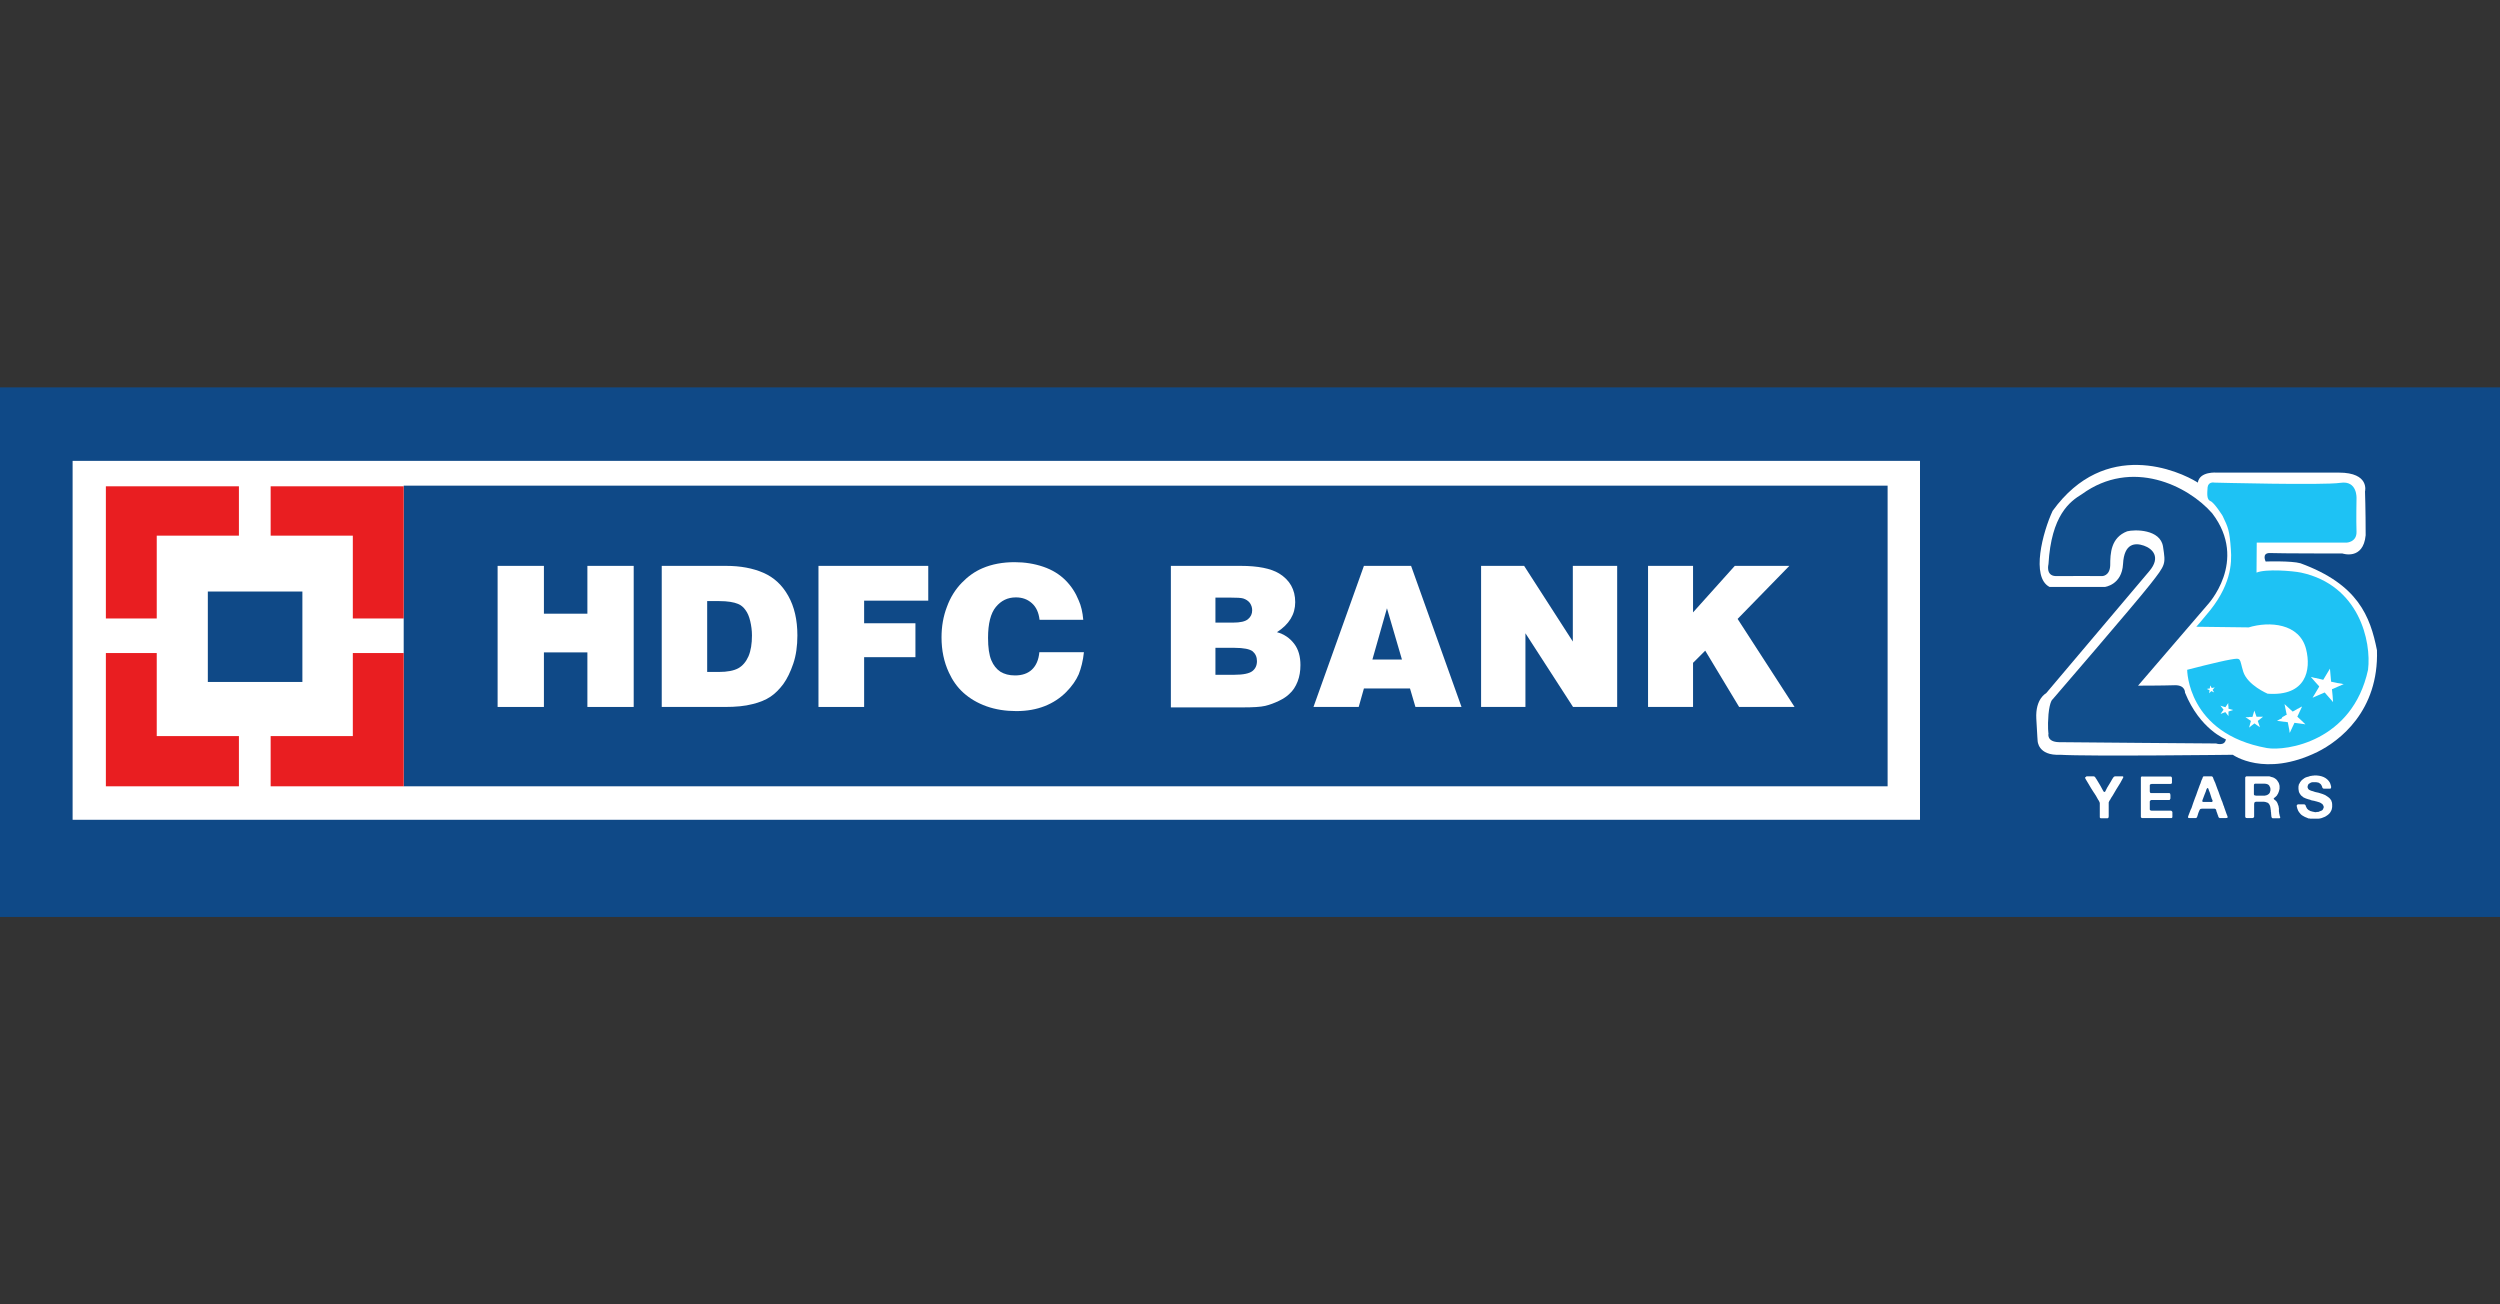 <?xml version="1.0" encoding="utf-8"?>
<!-- Generator: Adobe Illustrator 24.0.1, SVG Export Plug-In . SVG Version: 6.00 Build 0)  -->
<svg version="1.1" id="Layer_1" xmlns="http://www.w3.org/2000/svg" xmlns:xlink="http://www.w3.org/1999/xlink" x="0px" y="0px"
	 viewBox="0 0 115 60" style="enable-background:new 0 0 115 60;" xml:space="preserve">
<rect x="0" y="0" width="115" height="60" fill="#333333" stroke="none"/>
<style type="text/css">
	.st0{fill:#0F4987;}
	.st1{fill:#FFFFFF;}
	.st2{fill:#114E8C;}
	.st3{fill:#1EC2F4;}
	.st4{fill:#E91E21;}
</style>
<g>
	<rect y="17.82" class="st0" width="115" height="24.36"/>
	<g>
		<g>
			<g>
				<g>
					<path class="st1" d="M95.97,35.71h0.24c0.02,0,0.04,0,0.07,0c0.02,0,0.04,0,0.06,0.01c0.02,0.01,0.04,0.03,0.05,0.05
						c0.01,0.03,0.03,0.05,0.04,0.06c0.03,0.05,0.06,0.1,0.09,0.15c0.03,0.05,0.06,0.1,0.09,0.15c0.02,0.04,0.04,0.07,0.06,0.11
						c0.02,0.04,0.04,0.07,0.06,0.11c0.01,0.01,0.02,0.03,0.03,0.05c0.01,0.02,0.02,0.03,0.04,0.03c0.01,0,0.02,0,0.03-0.01
						c0.01-0.01,0.02-0.02,0.02-0.03c0.02-0.03,0.03-0.05,0.04-0.08s0.03-0.05,0.04-0.08c0.04-0.06,0.07-0.12,0.11-0.18
						c0.04-0.06,0.07-0.12,0.11-0.19c0.01-0.02,0.03-0.05,0.05-0.08c0.02-0.03,0.04-0.05,0.06-0.06c0.02-0.01,0.04-0.01,0.08-0.01
						c0.04,0,0.07,0,0.09,0h0.15c0.01,0,0.03,0,0.04,0c0.02,0,0.03,0,0.04,0.01c0.01,0.01,0.02,0.02,0.01,0.04
						c-0.01,0.02-0.01,0.03-0.02,0.04c-0.02,0.04-0.04,0.07-0.06,0.11c-0.02,0.04-0.04,0.07-0.06,0.11
						c-0.06,0.1-0.12,0.19-0.18,0.29c-0.06,0.1-0.11,0.19-0.17,0.29c-0.02,0.03-0.04,0.06-0.06,0.09c-0.02,0.03-0.03,0.06-0.05,0.09
						c-0.01,0.02-0.03,0.04-0.04,0.06c-0.01,0.02-0.02,0.04-0.03,0.07c0,0.01,0,0.02,0,0.03c0,0.01,0,0.02,0,0.03
						c0,0.01,0,0.01,0,0.02c0,0.01,0,0.01,0,0.02v0.08v0.35c0,0.03,0,0.07,0,0.11c0,0.04-0.01,0.07-0.03,0.08
						c-0.01,0.01-0.02,0.01-0.04,0.01c-0.02,0-0.03,0-0.05,0h-0.19c-0.02,0-0.04,0-0.05,0c-0.02,0-0.03-0.01-0.04-0.02
						c-0.01-0.01-0.01-0.02-0.01-0.04s0-0.03,0-0.05v-0.11v-0.35v-0.1c0-0.01,0-0.02,0-0.03c0-0.01,0-0.02-0.01-0.03
						c-0.01-0.03-0.02-0.05-0.03-0.07c-0.01-0.02-0.03-0.04-0.04-0.06c-0.02-0.03-0.03-0.06-0.05-0.09
						c-0.02-0.03-0.03-0.06-0.05-0.09c-0.01-0.02-0.03-0.04-0.04-0.06c-0.01-0.02-0.02-0.04-0.04-0.06
						c-0.05-0.07-0.09-0.15-0.14-0.22c-0.04-0.07-0.09-0.15-0.13-0.22c-0.02-0.04-0.04-0.07-0.06-0.1c-0.02-0.03-0.04-0.07-0.06-0.1
						c-0.01-0.01-0.01-0.02-0.02-0.04c-0.01-0.02-0.01-0.03,0-0.04c0-0.01,0.01-0.01,0.01-0.01c0.01,0,0.01,0,0.02-0.01
						c0,0,0.01,0,0.01,0C95.97,35.71,95.97,35.71,95.97,35.71z"/>
					<path class="st1" d="M98.55,35.72h1.01h0.23c0.02,0,0.04,0,0.06,0c0.02,0,0.03,0.01,0.04,0.02c0,0.01,0.01,0.01,0.01,0.02
						c0,0.01,0,0.01,0.01,0.02v0.03c0,0.01,0,0.03,0,0.04c0,0.01,0,0.03,0,0.04c0,0.01,0,0.03,0,0.04c0,0.01,0,0.03,0,0.04
						c0,0.01,0,0.02,0,0.04c-0.01,0.02-0.01,0.04-0.03,0.04c-0.01,0.01-0.02,0.01-0.04,0.01c-0.02,0-0.03,0-0.05,0h-0.19h-0.49
						c-0.01,0-0.03,0-0.05,0s-0.04,0-0.06,0c-0.02,0-0.04,0-0.05,0.01c-0.02,0-0.03,0.01-0.04,0.01c-0.01,0.01-0.02,0.02-0.02,0.04
						c0,0.02,0,0.04,0,0.06v0.15v0.08c0,0.01,0.01,0.03,0.01,0.04c0,0.01,0.01,0.02,0.02,0.02c0.01,0.01,0.02,0.01,0.04,0.01
						c0.01,0,0.03,0,0.05,0h0.15h0.46c0.01,0,0.03,0,0.05,0c0.02,0,0.04,0,0.06,0c0.02,0,0.03,0,0.05,0c0.02,0,0.03,0.01,0.03,0.01
						c0.01,0.01,0.02,0.02,0.02,0.03c0,0.02,0.01,0.03,0.01,0.05c0,0.02,0,0.04,0,0.06c0,0.02,0,0.04,0,0.05c0,0.01,0,0.03,0,0.04
						c0,0.01,0,0.02-0.01,0.03c0,0.01-0.01,0.03-0.02,0.04c-0.01,0.01-0.02,0.01-0.04,0.01c-0.02,0-0.03,0-0.05,0
						c-0.02,0-0.04,0-0.06,0c-0.02,0-0.03,0-0.05,0h-0.53c-0.02,0-0.04,0-0.06,0c-0.02,0-0.04,0-0.06,0c-0.02,0-0.03,0.01-0.04,0.02
						c-0.01,0.01-0.02,0.02-0.03,0.04c0,0.01,0,0.02,0,0.03s0,0.02,0,0.03v0.1v0.15c0,0.02,0,0.04,0,0.06
						c0,0.02,0.01,0.03,0.02,0.04c0.01,0.01,0.01,0.01,0.02,0.01s0.02,0,0.03,0.01h0.03c0.01,0,0.02,0,0.03,0c0.01,0,0.02,0,0.03,0
						h0.11h0.51h0.14c0.01,0,0.03,0,0.04,0c0.01,0,0.03,0,0.04,0.01c0.01,0.01,0.02,0.02,0.03,0.03c0,0.01,0.01,0.02,0.01,0.03
						c0,0.01,0,0.03,0,0.04v0.12c0,0.02,0,0.04,0,0.06s-0.01,0.03-0.02,0.04c-0.01,0.01-0.02,0.01-0.04,0.01c-0.02,0-0.04,0-0.06,0
						h-0.2h-0.8H98.6c-0.03,0-0.05,0-0.07,0c-0.02,0-0.03-0.01-0.04-0.03c-0.01-0.01-0.01-0.02-0.01-0.04c0-0.02,0-0.03,0-0.05
						v-0.19v-0.73V36v-0.17c0-0.02,0-0.03,0-0.05s0-0.03,0.01-0.04c0.01-0.01,0.02-0.02,0.04-0.03c0,0,0.01,0,0.01,0
						C98.54,35.72,98.55,35.72,98.55,35.72z"/>
					<path class="st1" d="M102.45,37.51c0,0.01,0,0.02,0.01,0.03c0,0.01,0.01,0.02,0.01,0.03c0,0.01,0,0.02,0,0.03
						c0,0.01-0.01,0.02-0.02,0.02c-0.01,0.01-0.04,0.01-0.07,0.01c-0.03,0-0.06,0-0.08,0h-0.13c-0.01,0-0.03,0-0.04,0
						c-0.01,0-0.02,0-0.03,0c-0.02-0.01-0.03-0.02-0.04-0.03c-0.01-0.01-0.02-0.03-0.02-0.05c0-0.02-0.01-0.03-0.02-0.05
						c-0.01-0.03-0.02-0.06-0.03-0.09c-0.01-0.03-0.02-0.06-0.03-0.08c-0.01-0.02-0.01-0.03-0.01-0.04c0-0.01-0.01-0.03-0.01-0.04
						c-0.01-0.01-0.01-0.02-0.02-0.03c-0.01-0.01-0.03-0.01-0.04-0.02c-0.01,0-0.02,0-0.03,0s-0.02,0-0.03,0h-0.43
						c-0.03,0-0.06,0-0.1,0c-0.04,0-0.06,0.01-0.08,0.02c-0.01,0.01-0.02,0.03-0.03,0.04c-0.01,0.02-0.01,0.04-0.02,0.05
						c-0.01,0.03-0.03,0.06-0.04,0.1c-0.01,0.03-0.02,0.07-0.03,0.1c-0.01,0.02-0.01,0.04-0.02,0.06c-0.01,0.02-0.02,0.04-0.03,0.05
						c-0.01,0.01-0.02,0.01-0.04,0.01c-0.02,0-0.04,0-0.06,0c-0.02,0-0.04,0-0.06,0s-0.04,0-0.06,0c-0.02,0-0.05,0-0.09,0
						c-0.03,0-0.06,0-0.07-0.01c-0.01-0.01-0.01-0.01-0.01-0.02c0-0.01,0-0.02,0-0.03c0-0.01,0.01-0.02,0.01-0.03
						c0-0.01,0.01-0.02,0.01-0.03c0.02-0.04,0.03-0.08,0.05-0.13c0.02-0.04,0.03-0.09,0.05-0.13c0.01-0.01,0.01-0.03,0.02-0.04
						c0-0.01,0.01-0.03,0.02-0.04c0.01-0.04,0.03-0.08,0.04-0.12c0.01-0.04,0.03-0.08,0.04-0.12c0.01-0.04,0.03-0.07,0.04-0.11
						c0.01-0.04,0.03-0.07,0.04-0.11c0.04-0.1,0.08-0.2,0.11-0.3c0.04-0.1,0.07-0.2,0.11-0.3c0-0.01,0.01-0.02,0.01-0.02
						c0-0.01,0-0.02,0.01-0.02c0.01-0.04,0.03-0.08,0.04-0.12c0.01-0.04,0.03-0.08,0.05-0.12c0.01-0.02,0.02-0.04,0.02-0.06
						c0.01-0.02,0.02-0.04,0.03-0.05c0.01-0.01,0.02-0.01,0.04-0.01c0,0,0.01,0,0.01,0c0,0,0.01,0,0.01,0h0.24c0.02,0,0.04,0,0.06,0
						c0.02,0,0.04,0,0.05,0.01c0.02,0.01,0.03,0.03,0.04,0.05c0.01,0.02,0.01,0.04,0.02,0.06c0.01,0.03,0.02,0.06,0.04,0.09
						c0.01,0.03,0.02,0.06,0.04,0.09c0,0.01,0.01,0.02,0.01,0.03c0,0.01,0.01,0.02,0.01,0.03c0.01,0.04,0.03,0.07,0.04,0.11
						c0.01,0.04,0.03,0.07,0.04,0.11c0.04,0.09,0.07,0.18,0.1,0.27c0.03,0.09,0.07,0.18,0.1,0.27c0,0.01,0.01,0.01,0.01,0.02
						c0,0.01,0,0.01,0.01,0.02c0.01,0.03,0.02,0.06,0.03,0.09c0.01,0.03,0.02,0.06,0.03,0.09c0.01,0.01,0.01,0.03,0.02,0.04
						c0,0.01,0.01,0.03,0.01,0.04c0.02,0.06,0.04,0.12,0.06,0.17c0.02,0.06,0.04,0.11,0.06,0.17c0,0.01,0.01,0.01,0.01,0.01
						C102.45,37.5,102.45,37.51,102.45,37.51z M101.75,36.89c0.02-0.01,0.03-0.02,0.03-0.05c0-0.02-0.01-0.04-0.02-0.06
						c0-0.01-0.01-0.01-0.01-0.02c0-0.01,0-0.01-0.01-0.02c-0.02-0.06-0.04-0.12-0.06-0.19s-0.04-0.13-0.07-0.19
						c0-0.01-0.01-0.02-0.01-0.03c0-0.01-0.01-0.03-0.01-0.04c-0.01-0.01-0.01-0.02-0.02-0.03c-0.01-0.01-0.02-0.01-0.03-0.01
						c0,0-0.01,0.01-0.01,0.01c0,0-0.01,0-0.01,0.01c-0.01,0.02-0.02,0.04-0.03,0.06c-0.01,0.03-0.01,0.05-0.02,0.07
						c-0.02,0.05-0.04,0.1-0.06,0.15c-0.02,0.05-0.04,0.1-0.06,0.16c-0.01,0.02-0.01,0.04-0.02,0.05c-0.01,0.02-0.01,0.04-0.02,0.06
						c-0.01,0.01,0,0.03,0,0.05c0.01,0.01,0.02,0.02,0.04,0.02c0.02,0,0.04,0,0.06,0h0.21c0.02,0,0.03,0,0.05,0
						S101.74,36.9,101.75,36.89z"/>
					<path class="st1" d="M104.89,37.58c0,0.01,0,0.02,0,0.03c0,0.01-0.01,0.02-0.01,0.02c-0.01,0.01-0.03,0.01-0.04,0.01
						c-0.02,0-0.04,0-0.06,0h-0.15c-0.03,0-0.05,0-0.08,0c-0.02,0-0.04-0.01-0.05-0.03c-0.01-0.02-0.02-0.05-0.02-0.09
						c0-0.03-0.01-0.07-0.01-0.1c0-0.01,0-0.01,0-0.02c0-0.01,0-0.01,0-0.02c-0.01-0.02-0.01-0.04-0.01-0.07
						c0-0.02,0-0.05-0.01-0.07c0-0.01,0-0.01,0-0.02c0-0.02-0.01-0.04-0.01-0.06c0-0.02-0.01-0.04-0.01-0.06
						c-0.01-0.04-0.03-0.08-0.05-0.11c-0.02-0.03-0.05-0.06-0.08-0.07c-0.01,0-0.02-0.01-0.03-0.01c-0.01,0-0.02,0-0.03-0.01
						c-0.03-0.01-0.07-0.02-0.11-0.02s-0.08,0-0.13,0h-0.22c-0.01,0-0.03,0.01-0.04,0.01c-0.01,0-0.02,0.01-0.03,0.02
						c-0.01,0.02-0.02,0.05-0.02,0.08c0,0.04,0,0.07,0,0.1v0.35c0,0.01,0,0.03,0,0.04c0,0.02,0,0.03,0,0.04s0,0.03,0,0.04
						c0,0.01,0,0.02-0.01,0.03c-0.01,0.02-0.02,0.03-0.03,0.03c-0.01,0-0.02,0.01-0.03,0.01s-0.03,0-0.04,0h-0.12
						c-0.03,0-0.06,0-0.09,0s-0.06,0-0.07-0.02c-0.01-0.01-0.02-0.03-0.02-0.05s0-0.05,0-0.07v-1.64c0-0.02,0-0.04,0-0.06
						c0-0.02,0-0.04,0.01-0.05c0.01-0.01,0.02-0.02,0.04-0.03c0,0,0.01,0,0.01,0c0,0,0.01,0,0.01,0h0.92c0.03,0,0.06,0,0.08,0
						c0.03,0,0.05,0,0.07,0.01c0.01,0,0.02,0.01,0.03,0.01c0.01,0,0.02,0,0.03,0.01c0.01,0,0.03,0.01,0.04,0.01
						c0.01,0,0.03,0.01,0.04,0.01c0.04,0.02,0.09,0.04,0.12,0.07c0.04,0.03,0.07,0.06,0.09,0.1c0.01,0.01,0.01,0.02,0.02,0.03
						c0,0.01,0.01,0.02,0.02,0.03c0.01,0.03,0.03,0.05,0.03,0.08c0.01,0.03,0.02,0.06,0.02,0.09c0,0.01,0,0.01,0,0.02
						c0,0.01,0,0.01,0,0.02v0.02c0,0.01,0,0.03,0,0.05c0,0.02,0,0.04-0.01,0.05c0,0.01-0.01,0.03-0.01,0.04c0,0.01,0,0.02-0.01,0.04
						c-0.01,0.03-0.02,0.05-0.03,0.08c-0.01,0.02-0.02,0.05-0.04,0.07c0,0.01-0.01,0.01-0.01,0.02c-0.01,0.01-0.01,0.01-0.01,0.02
						c-0.01,0.01-0.01,0.01-0.02,0.02c-0.01,0.01-0.01,0.01-0.02,0.02c-0.01,0.01-0.02,0.02-0.03,0.03
						c-0.01,0.01-0.02,0.02-0.04,0.03c-0.01,0.01-0.01,0.01-0.02,0.02c-0.01,0.01-0.01,0.01-0.02,0.02c0,0.01,0,0.02,0.01,0.03
						c0.01,0.01,0.01,0.01,0.02,0.02c0.02,0.01,0.04,0.03,0.05,0.04c0.02,0.01,0.03,0.03,0.05,0.05c0.02,0.03,0.04,0.06,0.05,0.09
						c0.01,0.03,0.02,0.07,0.04,0.11c0,0.02,0.01,0.03,0.01,0.05c0,0.02,0,0.04,0.01,0.05c0,0.01,0,0.02,0,0.03
						c0,0.01,0,0.02,0,0.03c0,0.01,0,0.01,0,0.02c0,0.01,0,0.02,0,0.03c0,0.01,0,0.01,0,0.02c0,0.01,0,0.02,0,0.02
						c0,0.02,0.01,0.04,0.01,0.06c0,0.02,0,0.04,0.01,0.06l0.01,0.05c0,0.02,0.01,0.03,0.01,0.05
						C104.88,37.55,104.88,37.56,104.89,37.58z M104.44,36.36c0-0.02,0-0.04,0-0.07c0-0.03-0.01-0.05-0.01-0.06
						c0-0.01-0.01-0.01-0.01-0.02c0-0.01,0-0.01-0.01-0.02c-0.02-0.06-0.06-0.1-0.12-0.12c-0.03-0.01-0.07-0.02-0.11-0.02
						c-0.04,0-0.08,0-0.12,0h-0.31c0,0-0.01,0-0.01,0c0,0-0.01,0-0.01,0c-0.02,0.01-0.04,0.01-0.04,0.03
						c-0.01,0.01-0.01,0.03-0.01,0.06c0,0.02,0,0.04,0,0.07v0.25c0,0.02,0,0.04,0,0.06c0,0.02,0,0.04,0.01,0.05
						c0.01,0.01,0.02,0.02,0.04,0.02c0.02,0,0.03,0.01,0.05,0.01c0.02,0,0.04,0,0.06,0c0.02,0,0.04,0,0.06,0h0.16
						c0.01,0,0.03,0,0.04,0c0.01,0,0.03,0,0.04,0h0.04c0.01,0,0.03-0.01,0.04-0.01c0.01,0,0.03,0,0.04-0.01
						c0.03-0.01,0.06-0.02,0.08-0.04c0.02-0.01,0.04-0.03,0.06-0.06c0.01-0.02,0.02-0.03,0.02-0.05
						C104.43,36.41,104.43,36.39,104.44,36.36z"/>
					<path class="st1" d="M106.44,35.67c0.35-0.01,0.59,0.1,0.72,0.31c0.02,0.03,0.03,0.06,0.04,0.09c0.01,0.03,0.02,0.06,0.03,0.1
						c0,0.01,0,0.03,0,0.05c0,0.02,0,0.03-0.01,0.04c-0.01,0.01-0.02,0.02-0.04,0.02c-0.02,0-0.03,0-0.05,0h-0.17
						c-0.02,0-0.03,0-0.05,0c-0.02,0-0.03,0-0.04-0.01c-0.02-0.01-0.04-0.02-0.04-0.04c-0.01-0.02-0.01-0.04-0.02-0.06
						c-0.01-0.02-0.02-0.04-0.03-0.06c-0.01-0.02-0.03-0.04-0.04-0.05c-0.03-0.02-0.05-0.03-0.07-0.05
						c-0.02-0.01-0.05-0.02-0.08-0.02c-0.03-0.01-0.06-0.01-0.1-0.01c-0.03,0-0.07,0-0.1,0c-0.03,0-0.06,0.01-0.09,0.02
						c-0.04,0.02-0.07,0.04-0.1,0.06c-0.02,0.02-0.04,0.06-0.05,0.11c0,0.01,0,0.03,0,0.04c0,0.02,0,0.03,0.01,0.04
						c0.01,0.04,0.03,0.06,0.06,0.08c0.03,0.02,0.06,0.03,0.09,0.04c0.02,0.01,0.04,0.02,0.06,0.02c0.02,0,0.04,0.01,0.06,0.02
						c0.05,0.02,0.1,0.03,0.15,0.04c0.05,0.01,0.1,0.02,0.15,0.04c0.01,0,0.02,0.01,0.03,0.01c0.01,0,0.02,0,0.03,0.01
						c0.04,0.01,0.07,0.02,0.11,0.04c0.04,0.01,0.07,0.03,0.1,0.05c0.05,0.03,0.09,0.06,0.13,0.09c0.04,0.03,0.07,0.07,0.1,0.12
						c0.01,0.01,0.02,0.03,0.02,0.05c0.01,0.02,0.01,0.04,0.02,0.05c0,0.01,0,0.01,0,0.01c0,0,0,0.01,0,0.01
						c0.01,0.03,0.01,0.06,0.01,0.11c0,0.01,0,0.02,0,0.03v0.05c0,0.02-0.01,0.04-0.01,0.06s-0.01,0.04-0.01,0.05
						c-0.01,0.03-0.02,0.06-0.04,0.09c-0.01,0.03-0.03,0.05-0.05,0.08c-0.01,0.01-0.01,0.02-0.02,0.02
						c-0.01,0.01-0.01,0.01-0.02,0.02c-0.01,0.01-0.02,0.02-0.03,0.03c-0.01,0.01-0.02,0.02-0.04,0.03
						c-0.01,0.01-0.02,0.01-0.03,0.02c-0.01,0.01-0.02,0.01-0.03,0.02c-0.03,0.02-0.06,0.04-0.1,0.05c-0.03,0.01-0.07,0.03-0.1,0.04
						c-0.03,0.01-0.05,0.01-0.08,0.02c-0.03,0-0.05,0.01-0.08,0.01c-0.01,0-0.02,0-0.04,0c-0.01,0-0.02,0-0.03,0h-0.02
						c0,0-0.01,0-0.01,0c-0.01,0-0.01,0-0.01,0c-0.01,0-0.02,0-0.05,0c-0.02,0-0.04,0-0.05,0h-0.03c-0.01,0-0.03-0.01-0.04,0
						c-0.01,0-0.03,0-0.04,0c-0.01,0-0.02,0-0.02,0c-0.01,0-0.02,0-0.02,0c-0.02-0.01-0.04-0.01-0.07-0.01
						c-0.02,0-0.05-0.01-0.06-0.02c-0.09-0.03-0.17-0.07-0.23-0.11c-0.07-0.04-0.12-0.1-0.17-0.17c-0.03-0.04-0.05-0.09-0.07-0.15
						c0-0.01-0.01-0.02-0.01-0.03c0-0.01,0-0.02-0.01-0.04c0-0.01-0.01-0.03-0.01-0.05c0-0.02,0-0.04,0.01-0.05
						c0.01-0.01,0.02-0.02,0.04-0.03c0.02,0,0.04,0,0.06,0h0.17c0.01,0,0.03,0,0.05,0c0.02,0,0.03,0,0.04,0.01
						c0.02,0.01,0.03,0.02,0.04,0.04c0,0.02,0.01,0.04,0.02,0.06c0.01,0.02,0.02,0.04,0.03,0.06c0.01,0.02,0.02,0.04,0.04,0.05
						c0.01,0.01,0.02,0.02,0.03,0.03c0.01,0.01,0.02,0.02,0.03,0.02c0.04,0.03,0.09,0.05,0.15,0.06c0.01,0,0.02,0.01,0.04,0.01
						c0.01,0,0.02,0,0.04,0.01h0.01c0.01,0,0.03,0.01,0.06,0.01c0.03,0,0.04,0,0.06-0.01c0.01,0,0.01,0,0.03,0c0.01,0,0.02,0,0.03,0
						c0.01,0,0.02,0,0.03-0.01c0.06-0.02,0.11-0.04,0.15-0.06c0.04-0.03,0.06-0.07,0.08-0.13c0-0.01,0-0.03,0-0.04
						c0-0.02-0.01-0.03-0.01-0.04c-0.02-0.05-0.05-0.09-0.09-0.11c-0.01,0-0.02-0.01-0.03-0.02c-0.03-0.02-0.06-0.03-0.09-0.04
						c-0.03-0.01-0.07-0.02-0.1-0.03c-0.01,0-0.02-0.01-0.04-0.01c-0.01,0-0.02-0.01-0.04-0.01c-0.03-0.01-0.06-0.02-0.09-0.02
						c-0.03-0.01-0.06-0.01-0.09-0.02c-0.01,0-0.02-0.01-0.02-0.01c-0.01,0-0.01,0-0.02-0.01c-0.01,0-0.03-0.01-0.04-0.01
						c-0.01,0-0.02-0.01-0.04-0.01c-0.04-0.01-0.08-0.03-0.12-0.04c-0.04-0.02-0.07-0.03-0.11-0.05c-0.04-0.03-0.08-0.06-0.11-0.09
						c-0.03-0.04-0.06-0.08-0.08-0.12c-0.01-0.02-0.01-0.03-0.02-0.05c0-0.02-0.01-0.04-0.01-0.06c0-0.02-0.01-0.04-0.01-0.07
						c0-0.03,0-0.06,0-0.08c0-0.01,0-0.02,0-0.03c0.01-0.02,0.01-0.04,0.01-0.06c0-0.02,0.01-0.04,0.02-0.05
						c0.03-0.06,0.06-0.12,0.1-0.16c0.04-0.04,0.09-0.08,0.15-0.12c0.04-0.02,0.07-0.04,0.12-0.05c0.04-0.01,0.09-0.02,0.13-0.04
						c0.02,0,0.04-0.01,0.05-0.01c0.02,0,0.03,0,0.05-0.01c0.01,0,0.01,0,0.03,0C106.43,35.68,106.44,35.68,106.44,35.67z"/>
				</g>
			</g>
			<g>
				<path class="st1" d="M94.28,27h2.54c0,0,0.79-0.09,0.84-1.06c0.05-0.96,0.56-0.98,0.96-0.84c0.4,0.14,0.79,0.53,0.25,1.17
					c-0.54,0.64-4.75,5.62-4.75,5.62s-0.5,0.25-0.45,1.17c0.05,0.92,0.06,1.01,0.06,1.01s0,0.7,1.04,0.65c1.31,0.08,7.94,0,7.94,0
					s1.46,1.06,3.89-0.13c1.01-0.5,2.83-1.88,2.74-4.68c-0.31-1.56-0.87-3.03-3.52-4c-0.42-0.12-1.6-0.08-1.6-0.08
					s-0.2-0.4,0.2-0.39c0.4,0.02,3.33,0.02,3.33,0.02s0.96,0.33,1.07-0.84c0-1.17-0.03-2.01-0.03-2.01s0.23-0.87-1.2-0.87
					c-1.43,0-5.62,0-5.62,0s-0.79-0.07-0.87,0.46c-0.87-0.55-4.26-2.05-6.68,1.3C93.97,24.47,93.41,26.55,94.28,27z"/>
				<g>
					<path class="st2" d="M94.23,25.95c0,0-0.14,0.53,0.33,0.55c0.51-0.01,2.14,0,2.14,0s0.35,0,0.37-0.49
						c0-0.56,0.03-1.28,0.78-1.57c0.35-0.09,1.53-0.1,1.65,0.71s0.14,0.8-0.59,1.73c-0.73,0.93-4.49,5.29-4.49,5.29
						s-0.13,0.07-0.19,0.69c-0.05,0.62,0,0.88,0,0.88s-0.1,0.39,0.49,0.4c0.58,0.01,7.22,0.06,7.22,0.06s0.4,0.14,0.45-0.19
						c0,0-1.19-0.45-1.88-2.15c0,0,0.02-0.34-0.45-0.34c-0.59,0.02-1.71,0.02-1.71,0.02l3.18-3.7c0,0,1.92-2.02,0.23-4.23
						c-1.12-1.28-3.7-2.54-5.99-0.88C95.21,23.07,94.36,23.7,94.23,25.95z"/>
					<path class="st3" d="M101.55,22.41c0.04-0.27,0.31-0.21,0.31-0.21s5.01,0.13,5.8,0.01c0.79-0.12,0.74,0.72,0.74,0.72
						s-0.02,1.03,0,1.52s-0.45,0.51-0.45,0.51h-4.14c0,0-0.01,0.86-0.01,1.38c0.43-0.18,1.66-0.08,2.05,0
						c2.68,0.58,3.24,3.17,3.08,4.47c-0.72,3.31-3.78,3.75-4.65,3.6c-3.67-0.66-3.67-3.6-3.67-3.6s1.46-0.38,1.99-0.47
						s0.4-0.06,0.59,0.56c0.2,0.62,1.12,1.01,1.12,1.01c1.78,0.13,2.01-1.1,1.77-2.05c-0.3-1.19-1.69-1.29-2.64-1l-2.41-0.03
						c0,0,0.26-0.29,0.44-0.52c1.16-1.33,1.2-2.39,1.15-3.04c-0.06-0.86-0.12-1-0.38-1.54c0,0-0.38-0.61-0.56-0.68
						S101.53,22.7,101.55,22.41z"/>
				</g>
			</g>
		</g>
		<g>
			<path class="st1" d="M106.62,31.21c0.04,0.01,0.08,0.02,0.12,0.03c0.04,0.01,0.08,0.02,0.12,0.03c0,0,0,0,0.01,0c0,0,0,0,0,0
				c0.02-0.03,0.04-0.06,0.06-0.1c0.08-0.13,0.16-0.27,0.24-0.4c0,0,0,0,0.01-0.01c0,0.01,0,0.01,0,0.02
				c0.02,0.19,0.03,0.38,0.05,0.57c0,0.01,0,0.01,0.01,0.01c0.08,0.02,0.16,0.03,0.24,0.05c0,0,0,0,0,0c0,0,0,0,0,0c0,0,0,0,0,0
				c0,0,0,0,0,0c0.01,0,0.03,0.01,0.04,0.01c0,0,0,0,0.01,0c0.02,0,0.04,0.01,0.06,0.01c0,0,0,0,0.01,0c0.02,0,0.03,0.01,0.05,0.01
				c0,0,0,0,0.01,0c0.02,0,0.04,0.01,0.06,0.01c0.03,0.01,0.07,0.02,0.1,0.02c0,0,0,0-0.01,0c-0.18,0.08-0.35,0.15-0.53,0.23
				c-0.01,0-0.01,0.01-0.01,0.01c0.02,0.19,0.04,0.38,0.05,0.58c0,0,0,0,0,0.01c-0.01-0.01-0.02-0.03-0.03-0.04
				c-0.12-0.13-0.23-0.27-0.35-0.4c-0.01-0.01-0.01-0.01-0.02,0c-0.18,0.08-0.35,0.15-0.53,0.23c0,0-0.01,0-0.01,0c0,0,0,0,0,0
				c0.03-0.04,0.05-0.09,0.08-0.13c0.07-0.12,0.15-0.25,0.22-0.37c0-0.01,0-0.01,0-0.02c-0.13-0.14-0.26-0.29-0.38-0.43c0,0,0,0,0,0
				c0,0,0,0,0,0c0.05,0.01,0.1,0.02,0.16,0.04c0,0,0,0,0,0c0,0,0,0,0,0c0,0,0,0,0,0c0,0,0,0,0.01,0c0.02,0,0.03,0.01,0.05,0.01
				c0,0,0,0,0.01,0c0.02,0,0.04,0.01,0.05,0.01c0,0,0,0,0.01,0C106.58,31.21,106.6,31.21,106.62,31.21
				C106.62,31.21,106.62,31.22,106.62,31.21z"/>
			<path class="st1" d="M105,32.98c0.03-0.02,0.06-0.03,0.09-0.05c0.03-0.02,0.06-0.04,0.1-0.05c0,0,0,0,0,0c0,0,0,0,0,0
				c-0.01-0.03-0.01-0.06-0.02-0.09c-0.03-0.13-0.05-0.26-0.08-0.39c0,0,0,0,0-0.01c0,0,0.01,0.01,0.01,0.01
				c0.12,0.11,0.24,0.22,0.36,0.33c0,0,0.01,0,0.01,0c0.06-0.03,0.12-0.07,0.18-0.1c0,0,0,0,0,0c0,0,0,0,0,0c0,0,0,0,0,0
				c0,0,0,0,0,0c0.01-0.01,0.02-0.01,0.03-0.02c0,0,0,0,0,0c0.01-0.01,0.03-0.02,0.04-0.02c0,0,0,0,0.01,0
				c0.01-0.01,0.02-0.01,0.03-0.02c0,0,0,0,0,0c0.02-0.01,0.03-0.02,0.05-0.03c0.03-0.01,0.05-0.03,0.08-0.04c0,0,0,0,0,0.01
				c-0.07,0.15-0.14,0.3-0.21,0.45c0,0.01,0,0.01,0,0.01c0.12,0.11,0.24,0.22,0.36,0.34c0,0,0,0,0,0.01c-0.02,0-0.03,0-0.04-0.01
				c-0.15-0.02-0.3-0.04-0.45-0.06c-0.01,0-0.01,0-0.01,0.01c-0.07,0.15-0.14,0.3-0.21,0.45c0,0,0,0,0,0.01c0,0,0,0,0,0
				c-0.01-0.04-0.02-0.08-0.02-0.13c-0.02-0.12-0.05-0.24-0.07-0.36c0-0.01,0-0.01-0.01-0.01c-0.16-0.02-0.33-0.04-0.49-0.06
				c0,0,0,0,0,0c0,0,0,0,0,0c0.04-0.02,0.08-0.04,0.12-0.07c0,0,0,0,0,0c0,0,0,0,0,0c0,0,0,0,0,0c0,0,0,0,0.01,0
				c0.01-0.01,0.02-0.01,0.04-0.02c0,0,0,0,0,0c0.01-0.01,0.03-0.02,0.04-0.02c0,0,0,0,0.01,0C104.97,33,104.98,32.99,105,32.98
				C105,32.98,105,32.98,105,32.98z"/>
			<path class="st1" d="M103.48,32.98c0.02,0,0.04,0,0.06,0c0.02,0,0.04,0,0.07,0c0,0,0,0,0,0c0,0,0,0,0,0
				c0.01-0.02,0.01-0.04,0.02-0.06c0.02-0.08,0.05-0.16,0.07-0.24c0,0,0,0,0,0c0,0,0,0.01,0,0.01c0.03,0.09,0.07,0.19,0.1,0.28
				c0,0,0,0,0.01,0c0.04,0,0.09,0,0.13,0c0,0,0,0,0,0c0,0,0,0,0,0c0,0,0,0,0,0c0,0,0,0,0,0c0.01,0,0.01,0,0.02,0c0,0,0,0,0,0
				c0.01,0,0.02,0,0.03,0c0,0,0,0,0,0c0.01,0,0.02,0,0.02,0c0,0,0,0,0,0c0.01,0,0.02,0,0.03,0c0.02,0,0.04,0,0.06,0c0,0,0,0,0,0
				c-0.08,0.06-0.16,0.13-0.24,0.19c0,0,0,0,0,0.01c0.03,0.1,0.07,0.19,0.1,0.29c0,0,0,0,0,0c-0.01-0.01-0.01-0.01-0.02-0.02
				c-0.08-0.05-0.16-0.11-0.23-0.16c0,0-0.01,0-0.01,0c-0.08,0.06-0.16,0.12-0.24,0.19c0,0,0,0,0,0c0,0,0,0,0,0
				c0.01-0.03,0.01-0.05,0.02-0.08c0.02-0.07,0.04-0.15,0.06-0.22c0,0,0-0.01,0-0.01c-0.08-0.06-0.17-0.11-0.25-0.17c0,0,0,0,0,0
				c0,0,0,0,0,0c0.03,0,0.06,0,0.09,0c0,0,0,0,0,0c0,0,0,0,0,0c0,0,0,0,0,0c0,0,0,0,0,0c0.01,0,0.02,0,0.03,0c0,0,0,0,0,0
				c0.01,0,0.02,0,0.03,0c0,0,0,0,0,0C103.46,32.98,103.47,32.98,103.48,32.98C103.48,32.98,103.48,32.98,103.48,32.98z"/>
			<path class="st1" d="M102.51,32.5c0,0.02,0,0.03,0,0.05c0,0.02,0,0.03,0,0.05c0,0,0,0,0,0c0,0,0,0,0,0
				c0.01,0,0.03,0.01,0.04,0.01c0.06,0.02,0.12,0.03,0.18,0.05c0,0,0,0,0,0c0,0-0.01,0-0.01,0c-0.07,0.02-0.14,0.05-0.21,0.07
				c0,0,0,0,0,0c0,0.03,0,0.06,0,0.09c0,0,0,0,0,0c0,0,0,0,0,0c0,0,0,0,0,0c0,0,0,0,0,0c0,0.01,0,0.01,0,0.02c0,0,0,0,0,0
				c0,0.01,0,0.01,0,0.02c0,0,0,0,0,0c0,0.01,0,0.01,0,0.02c0,0,0,0,0,0c0,0.01,0,0.02,0,0.02c0,0.01,0,0.03,0,0.04c0,0,0,0,0,0
				c-0.05-0.06-0.09-0.12-0.14-0.18c0,0,0,0-0.01,0c-0.07,0.03-0.14,0.05-0.21,0.08c0,0,0,0,0,0c0-0.01,0.01-0.01,0.01-0.02
				c0.04-0.06,0.08-0.11,0.12-0.17c0,0,0,0,0-0.01c-0.05-0.06-0.09-0.12-0.14-0.18c0,0,0,0,0,0c0,0,0,0,0,0
				c0.02,0.01,0.04,0.01,0.06,0.02c0.05,0.02,0.11,0.03,0.16,0.05c0,0,0,0,0.01,0c0.04-0.06,0.08-0.12,0.13-0.19c0,0,0,0,0,0
				c0,0,0,0,0,0c0,0.02,0,0.04,0,0.06c0,0,0,0,0,0c0,0,0,0,0,0c0,0,0,0,0,0c0,0,0,0,0,0c0,0.01,0,0.01,0,0.02c0,0,0,0,0,0
				c0,0.01,0,0.01,0,0.02c0,0,0,0,0,0C102.51,32.48,102.51,32.49,102.51,32.5C102.51,32.5,102.51,32.5,102.51,32.5z"/>
			<path class="st1" d="M101.82,31.69c-0.01,0.01-0.01,0.01-0.02,0.02c-0.01,0.01-0.01,0.02-0.02,0.02c0,0,0,0,0,0c0,0,0,0,0,0
				c0,0.01,0.01,0.02,0.01,0.02c0.02,0.03,0.04,0.07,0.06,0.1c0,0,0,0,0,0c0,0,0,0,0,0c-0.04-0.02-0.08-0.04-0.13-0.06c0,0,0,0,0,0
				c-0.01,0.01-0.03,0.03-0.04,0.04c0,0,0,0,0,0c0,0,0,0,0,0c0,0,0,0,0,0c0,0,0,0,0,0c0,0,0,0-0.01,0.01c0,0,0,0,0,0
				c0,0-0.01,0.01-0.01,0.01c0,0,0,0,0,0c0,0-0.01,0.01-0.01,0.01c0,0,0,0,0,0c0,0-0.01,0.01-0.01,0.01
				c-0.01,0.01-0.01,0.01-0.02,0.02c0,0,0,0,0,0c0.01-0.05,0.01-0.09,0.02-0.14c0,0,0,0,0,0c-0.04-0.02-0.09-0.04-0.13-0.06
				c0,0,0,0,0,0c0,0,0.01,0,0.01,0c0.04-0.01,0.09-0.02,0.13-0.02c0,0,0,0,0,0c0.01-0.05,0.01-0.09,0.02-0.14c0,0,0,0,0,0
				c0,0,0,0,0,0c0.01,0.01,0.01,0.02,0.02,0.03c0.02,0.03,0.03,0.06,0.05,0.09c0,0,0,0,0,0c0.05-0.01,0.09-0.02,0.14-0.03
				c0,0,0,0,0,0c0,0,0,0,0,0c-0.01,0.01-0.02,0.02-0.03,0.03c0,0,0,0,0,0c0,0,0,0,0,0c0,0,0,0,0,0c0,0,0,0,0,0
				c0,0-0.01,0.01-0.01,0.01c0,0,0,0,0,0c0,0-0.01,0.01-0.01,0.01C101.83,31.68,101.83,31.68,101.82,31.69
				C101.83,31.68,101.83,31.69,101.82,31.69C101.82,31.69,101.82,31.69,101.82,31.69z"/>
		</g>
	</g>
	<g>
		<g>
			<path class="st1" d="M3.34,21.2v16.51h84.98V21.2H3.34z M13.91,31.37H9.56v-4.16h4.35V31.37z M86.83,36.17H18.57V22.34h68.26
				V36.17z"/>
			<g>
				<polygon class="st4" points="12.45,22.37 12.45,24.64 16.23,24.64 16.23,28.45 18.57,28.45 18.57,22.37 				"/>
				<polygon class="st4" points="4.87,28.45 7.21,28.45 7.21,24.64 10.99,24.64 10.99,22.37 4.87,22.37 				"/>
				<polygon class="st4" points="16.23,33.86 12.45,33.86 12.45,36.17 18.57,36.17 18.57,30.04 16.23,30.04 				"/>
				<polygon class="st4" points="7.21,30.04 4.87,30.04 4.87,36.17 10.99,36.17 10.99,33.86 7.21,33.86 				"/>
			</g>
		</g>
		<g>
			<path class="st1" d="M53.86,32.52v-6.49h3.21c0.8,0,1.39,0.12,1.77,0.35c0.49,0.3,0.74,0.74,0.74,1.32
				c0,0.56-0.28,1.02-0.84,1.38c0.33,0.09,0.59,0.27,0.79,0.53c0.2,0.26,0.29,0.59,0.29,0.98c0,0.28-0.04,0.53-0.13,0.76
				c-0.09,0.23-0.21,0.42-0.38,0.57c-0.11,0.11-0.27,0.22-0.48,0.32c-0.21,0.1-0.42,0.18-0.63,0.23c-0.21,0.05-0.56,0.07-1.06,0.07
				H53.86z M55.91,27.49v1.15h0.81c0.33,0,0.56-0.05,0.69-0.16c0.13-0.11,0.19-0.24,0.19-0.41c0-0.13-0.04-0.24-0.11-0.34
				c-0.08-0.1-0.18-0.16-0.3-0.2c-0.09-0.03-0.29-0.04-0.59-0.04H55.91z M55.91,29.81v1.23h0.87c0.41,0,0.69-0.06,0.83-0.17
				c0.14-0.11,0.21-0.26,0.21-0.46c0-0.19-0.07-0.34-0.2-0.45c-0.13-0.1-0.41-0.16-0.83-0.16H55.91z"/>
			<path class="st1" d="M60.42,32.52l2.32-6.49h2.17l2.32,6.49h-2.12l-0.25-0.85h-2.12l-0.24,0.85H60.42z M63.8,27.98l-0.67,2.36
				h1.36L63.8,27.98z"/>
			<path class="st1" d="M68.13,32.52v-6.49h1.98l2.24,3.48v-3.48h2.04v6.49h-2.03l-2.19-3.39v3.39H68.13z"/>
			<path class="st1" d="M75.81,32.52v-6.49h2.07v2.14l1.92-2.14h2.51l-2.38,2.44l2.62,4.05h-2.55l-1.56-2.59l-0.56,0.56v2.03H75.81z
				"/>
		</g>
		<path class="st1" d="M22.89,32.52v-6.49h2.13v2.2h2v-2.2h2.13v6.49h-2.13v-2.51h-2v2.51H22.89z"/>
		<path class="st1" d="M30.44,32.52v-6.49h2.96c0.67,0,1.24,0.11,1.72,0.32c0.48,0.21,0.86,0.56,1.14,1.06
			c0.28,0.5,0.42,1.1,0.42,1.82c0,0.48-0.06,0.92-0.19,1.3s-0.28,0.69-0.46,0.94c-0.18,0.24-0.38,0.44-0.59,0.58
			c-0.21,0.14-0.49,0.26-0.83,0.34c-0.34,0.09-0.76,0.13-1.26,0.13H30.44z M32.52,30.91l0.54,0c0.4,0,0.7-0.06,0.9-0.17
			c0.2-0.11,0.36-0.3,0.47-0.55c0.11-0.26,0.16-0.58,0.16-0.96c0-0.23-0.03-0.45-0.08-0.66c-0.05-0.21-0.12-0.38-0.22-0.51
			c-0.09-0.13-0.21-0.23-0.34-0.28c-0.19-0.08-0.48-0.13-0.87-0.13h-0.55V30.91z"/>
		<path class="st1" d="M37.65,32.52v-6.49h5.05v1.6h-2.95v1.04h2.36v1.56h-2.36v2.29H37.65z"/>
		<path class="st1" d="M49.83,28.51h-2.01c-0.04-0.33-0.15-0.58-0.35-0.76c-0.2-0.18-0.44-0.27-0.74-0.27
			c-0.38,0-0.68,0.15-0.92,0.44c-0.24,0.29-0.36,0.77-0.36,1.42c0,0.45,0.05,0.79,0.15,1.03s0.24,0.41,0.42,0.53
			c0.18,0.11,0.4,0.17,0.67,0.17c0.33,0,0.59-0.09,0.78-0.27c0.19-0.18,0.31-0.45,0.34-0.8h2.05c-0.04,0.4-0.13,0.74-0.24,1.02
			c-0.12,0.27-0.31,0.55-0.58,0.82c-0.27,0.27-0.6,0.49-0.98,0.64c-0.38,0.15-0.81,0.23-1.31,0.23c-0.49,0-0.95-0.07-1.37-0.22
			c-0.42-0.15-0.77-0.36-1.06-0.62s-0.51-0.58-0.67-0.93c-0.23-0.49-0.34-1.03-0.34-1.62c0-0.5,0.08-0.97,0.25-1.41
			c0.16-0.44,0.39-0.8,0.68-1.1c0.29-0.3,0.6-0.52,0.95-0.67c0.44-0.19,0.94-0.28,1.48-0.28c0.47,0,0.91,0.07,1.32,0.21
			s0.75,0.35,1.02,0.62c0.27,0.27,0.47,0.58,0.61,0.93C49.73,27.86,49.8,28.16,49.83,28.51z"/>
	</g>
</g>
</svg>
